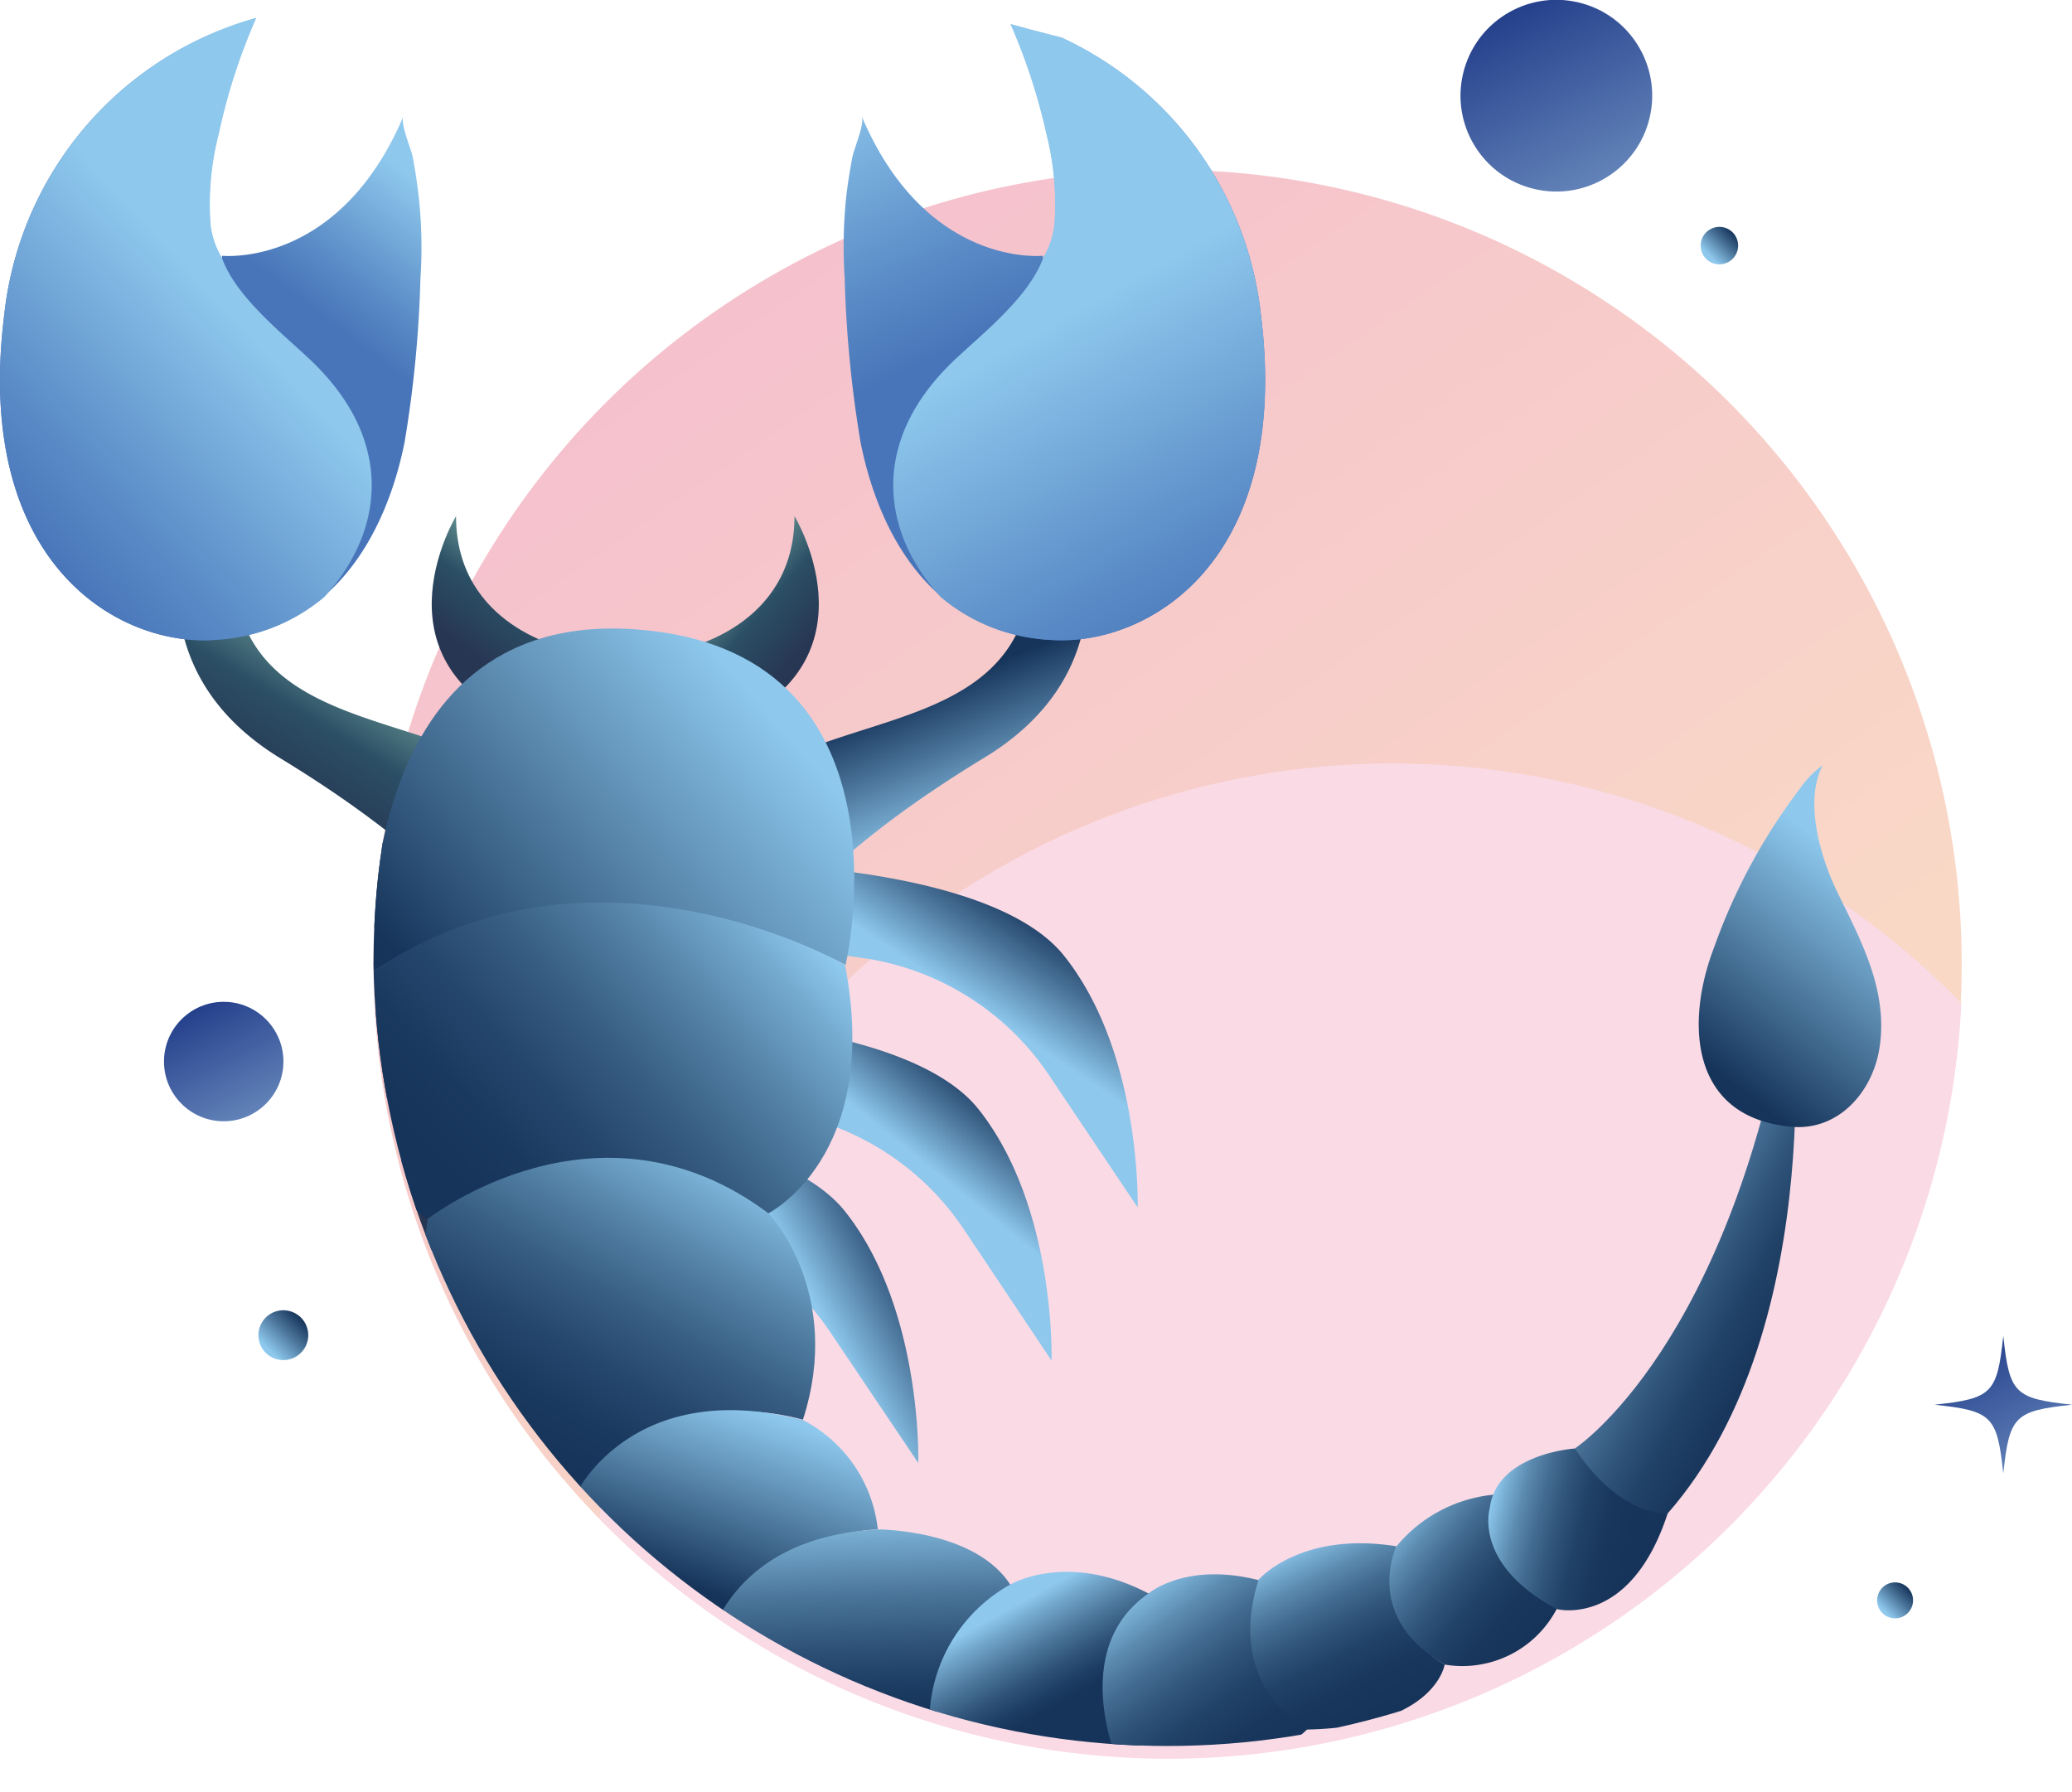<svg xmlns="http://www.w3.org/2000/svg" xmlns:xlink="http://www.w3.org/1999/xlink" viewBox="0 0 110.68 95.71"><defs><style>.cls-1{fill:none;}.cls-2{fill:url(#linear-gradient);}.cls-3{fill:#fadae5;}.cls-4{clip-path:url(#clip-path);}.cls-5{fill:url(#linear-gradient-2);}.cls-6{fill:url(#linear-gradient-3);}.cls-7{fill:url(#linear-gradient-4);}.cls-8{fill:#273653;}.cls-9{fill:url(#linear-gradient-5);}.cls-10{fill:url(#linear-gradient-6);}.cls-11{fill:url(#linear-gradient-7);}.cls-12{fill:url(#linear-gradient-8);}.cls-13{fill:url(#linear-gradient-9);}.cls-14{fill:url(#linear-gradient-10);}.cls-15{fill:url(#linear-gradient-11);}.cls-16{fill:url(#linear-gradient-12);}.cls-17{fill:url(#linear-gradient-13);}.cls-18{fill:url(#linear-gradient-14);}.cls-19{fill:url(#linear-gradient-15);}.cls-20{fill:url(#linear-gradient-16);}.cls-21{fill:url(#linear-gradient-17);}.cls-22{fill:url(#linear-gradient-18);}.cls-23{fill:url(#linear-gradient-19);}.cls-24{fill:url(#linear-gradient-20);}.cls-25{fill:url(#linear-gradient-21);}.cls-26{fill:url(#linear-gradient-22);}.cls-27{fill:url(#linear-gradient-23);}.cls-28{fill:url(#linear-gradient-24);}.cls-29{fill:url(#linear-gradient-25);}.cls-30{fill:url(#linear-gradient-26);}.cls-31{fill:url(#linear-gradient-27);}.cls-32{fill:url(#linear-gradient-28);}.cls-33{fill:url(#linear-gradient-29);}.cls-34{fill:url(#linear-gradient-30);}</style><linearGradient id="linear-gradient" x1="27.44" y1="1.07" x2="95.99" y2="100.04" gradientUnits="userSpaceOnUse"><stop offset="0" stop-color="#f3b9d0"/><stop offset="0.16" stop-color="#f5c1cd"/><stop offset="0.68" stop-color="#f9d8c6"/></linearGradient><clipPath id="clip-path" transform="translate(-5.23 -10.74)"><path class="cls-1" d="M12.28,55.24s-1.82-6.6-9.19-18.94.74-33.77.74-33.77c3.25-9.72,55.34,11.7,66.4,11.7,23.43,0,39.78,24.57,39.78,48a42.42,42.42,0,0,1-84.83,0c0-1.46.07-2.89.21-4.31.08-.8.19-1.59.31-2.38Z"/></clipPath><linearGradient id="linear-gradient-2" x1="44.14" y1="42" x2="48.19" y2="45.49" gradientUnits="userSpaceOnUse"><stop offset="0" stop-color="#5d898c"/><stop offset="0.42" stop-color="#2b4f65"/><stop offset="1" stop-color="#273653"/></linearGradient><linearGradient id="linear-gradient-3" x1="33.16" y1="41.03" x2="29.97" y2="45.37" xlink:href="#linear-gradient-2"/><linearGradient id="linear-gradient-4" x1="46.62" y1="77.58" x2="52.26" y2="74.52" gradientUnits="userSpaceOnUse"><stop offset="0.08" stop-color="#8ec8ed"/><stop offset="0.6" stop-color="#497298"/><stop offset="1" stop-color="#16345a"/></linearGradient><linearGradient id="linear-gradient-5" x1="55.78" y1="64.06" x2="59.42" y2="58.61" xlink:href="#linear-gradient-4"/><linearGradient id="linear-gradient-6" x1="52.11" y1="71.47" x2="55.74" y2="66.98" xlink:href="#linear-gradient-4"/><linearGradient id="linear-gradient-7" x1="20.97" y1="53.87" x2="25.05" y2="47.36" gradientUnits="userSpaceOnUse"><stop offset="0" stop-color="#273653"/><stop offset="0.58" stop-color="#2b4f65"/><stop offset="1" stop-color="#5d898c"/></linearGradient><linearGradient id="linear-gradient-8" x1="26.18" y1="17.18" x2="19.1" y2="26.36" gradientUnits="userSpaceOnUse"><stop offset="0.15" stop-color="#8ec8ed"/><stop offset="0.16" stop-color="#8dc7ec"/><stop offset="0.67" stop-color="#5b8cc7"/><stop offset="0.91" stop-color="#4875b9"/></linearGradient><linearGradient id="linear-gradient-9" x1="20.54" y1="25.93" x2="4.85" y2="40.47" xlink:href="#linear-gradient-8"/><linearGradient id="linear-gradient-10" x1="56" y1="56.03" x2="52.93" y2="48.25" xlink:href="#linear-gradient-4"/><linearGradient id="linear-gradient-11" x1="52.68" y1="10.37" x2="61.29" y2="29.12" xlink:href="#linear-gradient-8"/><linearGradient id="linear-gradient-12" x1="59.02" y1="24.9" x2="71.64" y2="47.47" xlink:href="#linear-gradient-8"/><linearGradient id="linear-gradient-13" x1="24.53" y1="68.48" x2="47.49" y2="48.33" gradientUnits="userSpaceOnUse"><stop offset="0.19" stop-color="#16345a"/><stop offset="0.96" stop-color="#8ec8ed"/></linearGradient><linearGradient id="linear-gradient-14" x1="47.04" y1="59.03" x2="27.14" y2="76.88" gradientUnits="userSpaceOnUse"><stop offset="0" stop-color="#8ec8ed"/><stop offset="0.1" stop-color="#75aacf"/><stop offset="0.27" stop-color="#5380a5"/><stop offset="0.43" stop-color="#395f84"/><stop offset="0.59" stop-color="#26476d"/><stop offset="0.73" stop-color="#1a395f"/><stop offset="0.85" stop-color="#16345a"/></linearGradient><linearGradient id="linear-gradient-15" x1="43.4" y1="72.06" x2="32.3" y2="91.07" xlink:href="#linear-gradient-14"/><linearGradient id="linear-gradient-16" x1="41.66" y1="97.9" x2="46.16" y2="85.65" xlink:href="#linear-gradient-13"/><linearGradient id="linear-gradient-17" x1="51.42" y1="104.92" x2="50.94" y2="90.57" gradientUnits="userSpaceOnUse"><stop offset="0.19" stop-color="#16345a"/><stop offset="0.28" stop-color="#1c3c62"/><stop offset="0.43" stop-color="#2e5177"/><stop offset="0.62" stop-color="#4a7499"/><stop offset="0.82" stop-color="#71a4c9"/><stop offset="0.96" stop-color="#8ec8ed"/></linearGradient><linearGradient id="linear-gradient-18" x1="60.62" y1="148.3" x2="56.51" y2="139.31" gradientTransform="matrix(1, -0.01, -0.01, 1.19, 4.67, -69.43)" gradientUnits="userSpaceOnUse"><stop offset="0.45" stop-color="#16345a"/><stop offset="0.51" stop-color="#1c3c62"/><stop offset="0.61" stop-color="#2e5177"/><stop offset="0.73" stop-color="#4a7499"/><stop offset="0.87" stop-color="#71a4c9"/><stop offset="0.96" stop-color="#8ec8ed"/></linearGradient><linearGradient id="linear-gradient-19" x1="7.3" y1="111.97" x2="18.26" y2="121.52" gradientTransform="translate(86.25 -14.81) rotate(14.21)" gradientUnits="userSpaceOnUse"><stop offset="0" stop-color="#8ec8ed"/><stop offset="0.06" stop-color="#7bb1d6"/><stop offset="0.17" stop-color="#5c8bb0"/><stop offset="0.29" stop-color="#436b91"/><stop offset="0.41" stop-color="#2f5379"/><stop offset="0.53" stop-color="#214267"/><stop offset="0.67" stop-color="#19375d"/><stop offset="0.83" stop-color="#16345a"/></linearGradient><linearGradient id="linear-gradient-20" x1="15.05" y1="107.7" x2="22.84" y2="116.76" xlink:href="#linear-gradient-19"/><linearGradient id="linear-gradient-21" x1="19.7" y1="104.89" x2="30.43" y2="109.95" xlink:href="#linear-gradient-19"/><linearGradient id="linear-gradient-22" x1="24.62" y1="103.28" x2="33.92" y2="103.28" xlink:href="#linear-gradient-19"/><linearGradient id="linear-gradient-23" x1="27.95" y1="85.38" x2="42.16" y2="89.1" xlink:href="#linear-gradient-19"/><linearGradient id="linear-gradient-24" x1="29.8" y1="80.81" x2="36.67" y2="65.2" gradientTransform="translate(86.25 -14.81) rotate(14.21)" xlink:href="#linear-gradient-13"/><linearGradient id="linear-gradient-25" x1="133.78" y1="-12.22" x2="146.63" y2="12.85" gradientTransform="translate(50.52 -115.57) rotate(76.76)" gradientUnits="userSpaceOnUse"><stop offset="0.03" stop-color="#243f8b"/><stop offset="0.48" stop-color="#6f91c2"/><stop offset="0.83" stop-color="#a6cdea"/><stop offset="1" stop-color="#bbe4f9"/></linearGradient><linearGradient id="linear-gradient-26" x1="2.36" y1="8.43" x2="10.37" y2="24.05" gradientTransform="translate(7.84 44.85)" xlink:href="#linear-gradient-25"/><linearGradient id="linear-gradient-27" x1="82.21" y1="139.02" x2="91.43" y2="157" gradientTransform="translate(28.01 -57.19)" xlink:href="#linear-gradient-25"/><linearGradient id="linear-gradient-28" x1="88.76" y1="31.33" x2="90.69" y2="31.33" gradientTransform="translate(11.48 65.09) rotate(-45)" xlink:href="#linear-gradient-4"/><linearGradient id="linear-gradient-29" x1="44.19" y1="89.17" x2="46.11" y2="89.17" gradientTransform="translate(6.25 54.35) rotate(-45)" xlink:href="#linear-gradient-4"/><linearGradient id="linear-gradient-30" x1="-7.03" y1="18.28" x2="-4.38" y2="18.28" gradientTransform="translate(11.48 65.09) rotate(-45)" xlink:href="#linear-gradient-4"/></defs><g id="Layer_2" data-name="Layer 2"><g id="OBJECTS"><circle class="cls-2" cx="62.37" cy="51.49" r="42.42"/><path class="cls-3" d="M37.23,91.83A42.41,42.41,0,0,0,110,64.33a42.41,42.41,0,0,0-72.73,27.5Z" transform="translate(-5.23 -10.74)"/><g class="cls-4"><path class="cls-5" d="M41.74,45.39s5.93-1.15,5.93-7.08c0,0,4.4,7.27-3,10.91Z" transform="translate(-5.23 -10.74)"/><path class="cls-6" d="M35.52,45.39s-5.93-1.15-5.93-7.08c0,0-4.4,7.27,3,10.91Z" transform="translate(-5.23 -10.74)"/><path class="cls-7" d="M50.39,75.47c4.13,5.23,3.89,13.41,3.89,13.41L49.65,82a14.48,14.48,0,0,0-9.47-6.27A57.24,57.24,0,0,0,31,74.93l.3-4.46S46.26,70.24,50.39,75.47Z" transform="translate(-5.23 -10.74)"/><path class="cls-8" d="M25.16,73.77c-4.8,4.62-5.65,12.76-5.65,12.76L25,80.29a14.46,14.46,0,0,1,10.22-4.94,57.27,57.27,0,0,1,9.25.49l.3-4.46S30,69.15,25.16,73.77Z" transform="translate(-5.23 -10.74)"/><path class="cls-8" d="M15.39,58.68C10.6,63.31,9.74,71.44,9.74,71.44l5.52-6.24a14.46,14.46,0,0,1,10.23-4.94,57.2,57.2,0,0,1,9.24.49l.3-4.46S20.19,54.06,15.39,58.68Z" transform="translate(-5.23 -10.74)"/><path class="cls-8" d="M18.83,67.41C14,72,13.18,80.17,13.18,80.17l5.53-6.24a14.49,14.49,0,0,1,10.22-5,58.07,58.07,0,0,1,9.25.5l.3-4.46S23.63,62.78,18.83,67.41Z" transform="translate(-5.23 -10.74)"/><path class="cls-9" d="M62.1,61.83C66.23,67.05,66,75.23,66,75.23l-4.64-6.92A14.5,14.5,0,0,0,51.88,62a57.91,57.91,0,0,0-9.23-.74l.3-4.46S58,56.6,62.1,61.83Z" transform="translate(-5.23 -10.74)"/><path class="cls-10" d="M57.51,70c4.14,5.23,3.89,13.41,3.89,13.41l-4.63-6.93a14.48,14.48,0,0,0-9.47-6.27,58.59,58.59,0,0,0-9.23-.75l.3-4.46S53.38,64.79,57.51,70Z" transform="translate(-5.23 -10.74)"/><path class="cls-11" d="M16.13,36S11,45.63,20.22,51.25s11.34,9.62,11.34,9.62l4.67-5.79c.2-.24-4-3.07-4.21-3.21-5-3-13.13-2.53-14.23-9.55a21.24,21.24,0,0,1,1.3-10.06Z" transform="translate(-5.23 -10.74)"/><path class="cls-12" d="M27.69,25.58a24.71,24.71,0,0,0-.08-4.21c-.08-.74-.19-1.49-.33-2.23-.09-.47-.68-1.78-.5-2.19-3.45,8.13-9.69,7.45-9.69,7.45l0,.16a4.65,4.65,0,0,1-.63-1.82,15,15,0,0,1,.44-4.86,31.77,31.77,0,0,1,2-6.18A18.53,18.53,0,0,0,5.45,27.61C3.82,40.83,11.56,45.29,16.71,44.92c6.3-.44,9.14-5.64,10.13-10.55A62.89,62.89,0,0,0,27.69,25.58Z" transform="translate(-5.23 -10.74)"/><path class="cls-13" d="M21.9,30.05c-1.42-1.37-4.07-3.41-4.82-5.55a4.34,4.34,0,0,1-.6-1.76,15,15,0,0,1,.44-4.86,31.77,31.77,0,0,1,2-6.18A18.53,18.53,0,0,0,5.45,27.61C3.82,40.83,11.56,45.29,16.71,44.92a9.79,9.79,0,0,0,5.83-2.28C25.7,39.21,26.38,34.37,21.9,30.05Z" transform="translate(-5.23 -10.74)"/><path class="cls-14" d="M61.9,36s5.17,9.59-4.09,15.21-11.34,9.62-11.34,9.62L41.8,55.08c-.19-.24,4-3.07,4.21-3.21,5-3,13.13-2.53,14.23-9.55a21.24,21.24,0,0,0-1.3-10.06Z" transform="translate(-5.23 -10.74)"/><path class="cls-15" d="M50.35,25.58a25.78,25.78,0,0,1,.07-4.21c.08-.74.2-1.49.34-2.23.09-.47.67-1.78.5-2.19,3.45,8.13,9.68,7.45,9.68,7.45l0,.16a4.35,4.35,0,0,0,.63-1.82,15.29,15.29,0,0,0-.43-4.86,31.81,31.81,0,0,0-2.06-6.18A18.53,18.53,0,0,1,72.59,27.61c1.63,13.22-6.12,17.68-11.26,17.31C55,44.48,52.18,39.28,51.2,34.37A62.89,62.89,0,0,1,50.35,25.58Z" transform="translate(-5.23 -10.74)"/><path class="cls-16" d="M56.13,30.05c1.43-1.37,4.07-3.41,4.83-5.55a4.48,4.48,0,0,0,.59-1.76,15.29,15.29,0,0,0-.43-4.86,31.81,31.81,0,0,0-2.06-6.18A18.53,18.53,0,0,1,72.59,27.61c1.63,13.22-6.12,17.68-11.26,17.31a9.82,9.82,0,0,1-5.84-2.28C52.33,39.21,51.65,34.37,56.13,30.05Z" transform="translate(-5.23 -10.74)"/><path class="cls-17" d="M25.1,62.66s-1.25-19.34,14-18.31S50.4,62.28,50.4,62.28,37.2,55.12,25.1,62.66Z" transform="translate(-5.23 -10.74)"/><path class="cls-18" d="M25.1,62.66S22,70.68,28,75.85c0,0,9.5-6.67,18.23-.28,0,0,6.11-3,4.14-13.29C50.4,62.28,37,54.53,25.1,62.66Z" transform="translate(-5.23 -10.74)"/><path class="cls-19" d="M36,90.53s-10-2.07-7.92-14.68c0,0,9.07-7.16,18.23-.28,0,0,4,4.21,1.81,11C48.07,86.59,40.77,84.13,36,90.53Z" transform="translate(-5.23 -10.74)"/><path class="cls-20" d="M43,98.88s-7.1-.36-7-8.35c0,0,3-6.3,12.12-3.94a7.48,7.48,0,0,1,4,5.84S44.53,92.61,43,98.88Z" transform="translate(-5.23 -10.74)"/><path class="cls-21" d="M55.34,102.62S47.12,105.78,43,98.88c0,0,.9-6,9.13-6.45,0,0,5.68,0,7.31,3.39C59.39,95.82,54.69,98.4,55.34,102.62Z" transform="translate(-5.23 -10.74)"/><path class="cls-22" d="M66.23,104.37s-5.8,5.15-11.31-.76a8.41,8.41,0,0,1,4.14-8.16s3.15-2,7.74.52A13,13,0,0,0,66.23,104.37Z" transform="translate(-5.23 -10.74)"/><path class="cls-23" d="M76.06,101.87s-2.47,4.84-11,3.31c0,0-2.91-6.3,1.55-9.35,0,0,2.2-1.87,6.52-.5C73.16,95.33,71.94,101.11,76.06,101.87Z" transform="translate(-5.23 -10.74)"/><path class="cls-24" d="M82.4,99.65s-.51,3.33-7.35,3.47c0,0-4.42-2.2-2.59-8,0,0,2.22-2.61,7.36-1.79A5.57,5.57,0,0,0,82.4,99.65Z" transform="translate(-5.23 -10.74)"/><path class="cls-25" d="M85.21,90.56a7.68,7.68,0,0,0-5.39,2.78S78,97.12,82.4,99.65a5.69,5.69,0,0,0,6-3S85.8,95.65,85.21,90.56Z" transform="translate(-5.23 -10.74)"/><path class="cls-26" d="M89.35,88.11s-4.18.27-4.54,3.18c0,0-.93,3,3.59,5.4,0,0,3.92,1,5.91-5.11A27.64,27.64,0,0,1,89.35,88.11Z" transform="translate(-5.23 -10.74)"/><path class="cls-27" d="M89.35,88.11s8.4-5.47,11.54-24.85c0,0,2.27,18.22-6.58,28.32C94.31,91.58,91.84,91.83,89.35,88.11Z" transform="translate(-5.23 -10.74)"/><path class="cls-28" d="M100.79,70.91c-5.33-.56-5.51-5.64-4-9.56a31.29,31.29,0,0,1,4.59-8.49,5.09,5.09,0,0,1,1.21-1.24c-1,1.91-.12,4.92.79,6.78,1.28,2.62,2.71,5.25,2.25,8.29-.36,2.38-2.21,4.49-4.76,4.23Z" transform="translate(-5.23 -10.74)"/></g><circle class="cls-29" cx="88.36" cy="15.86" r="5.12" transform="translate(47.46 87.49) rotate(-76.76)"/><circle class="cls-30" cx="11.95" cy="56.7" r="3.19"/><path class="cls-31" d="M115.91,85.77c-3.07.33-3.34.6-3.67,3.67-.33-3.07-.6-3.34-3.67-3.67,3.07-.33,3.34-.6,3.67-3.67C112.57,85.17,112.84,85.44,115.91,85.77Z" transform="translate(-5.23 -10.74)"/><path class="cls-32" d="M97.76,23.13a1,1,0,1,1-1.37,0A1,1,0,0,1,97.76,23.13Z" transform="translate(-5.23 -10.74)"/><circle class="cls-33" cx="101.23" cy="85.48" r="0.96"/><path class="cls-34" d="M21.3,81.11a1.33,1.33,0,1,1-1.87,0A1.33,1.33,0,0,1,21.3,81.11Z" transform="translate(-5.23 -10.74)"/></g></g></svg>